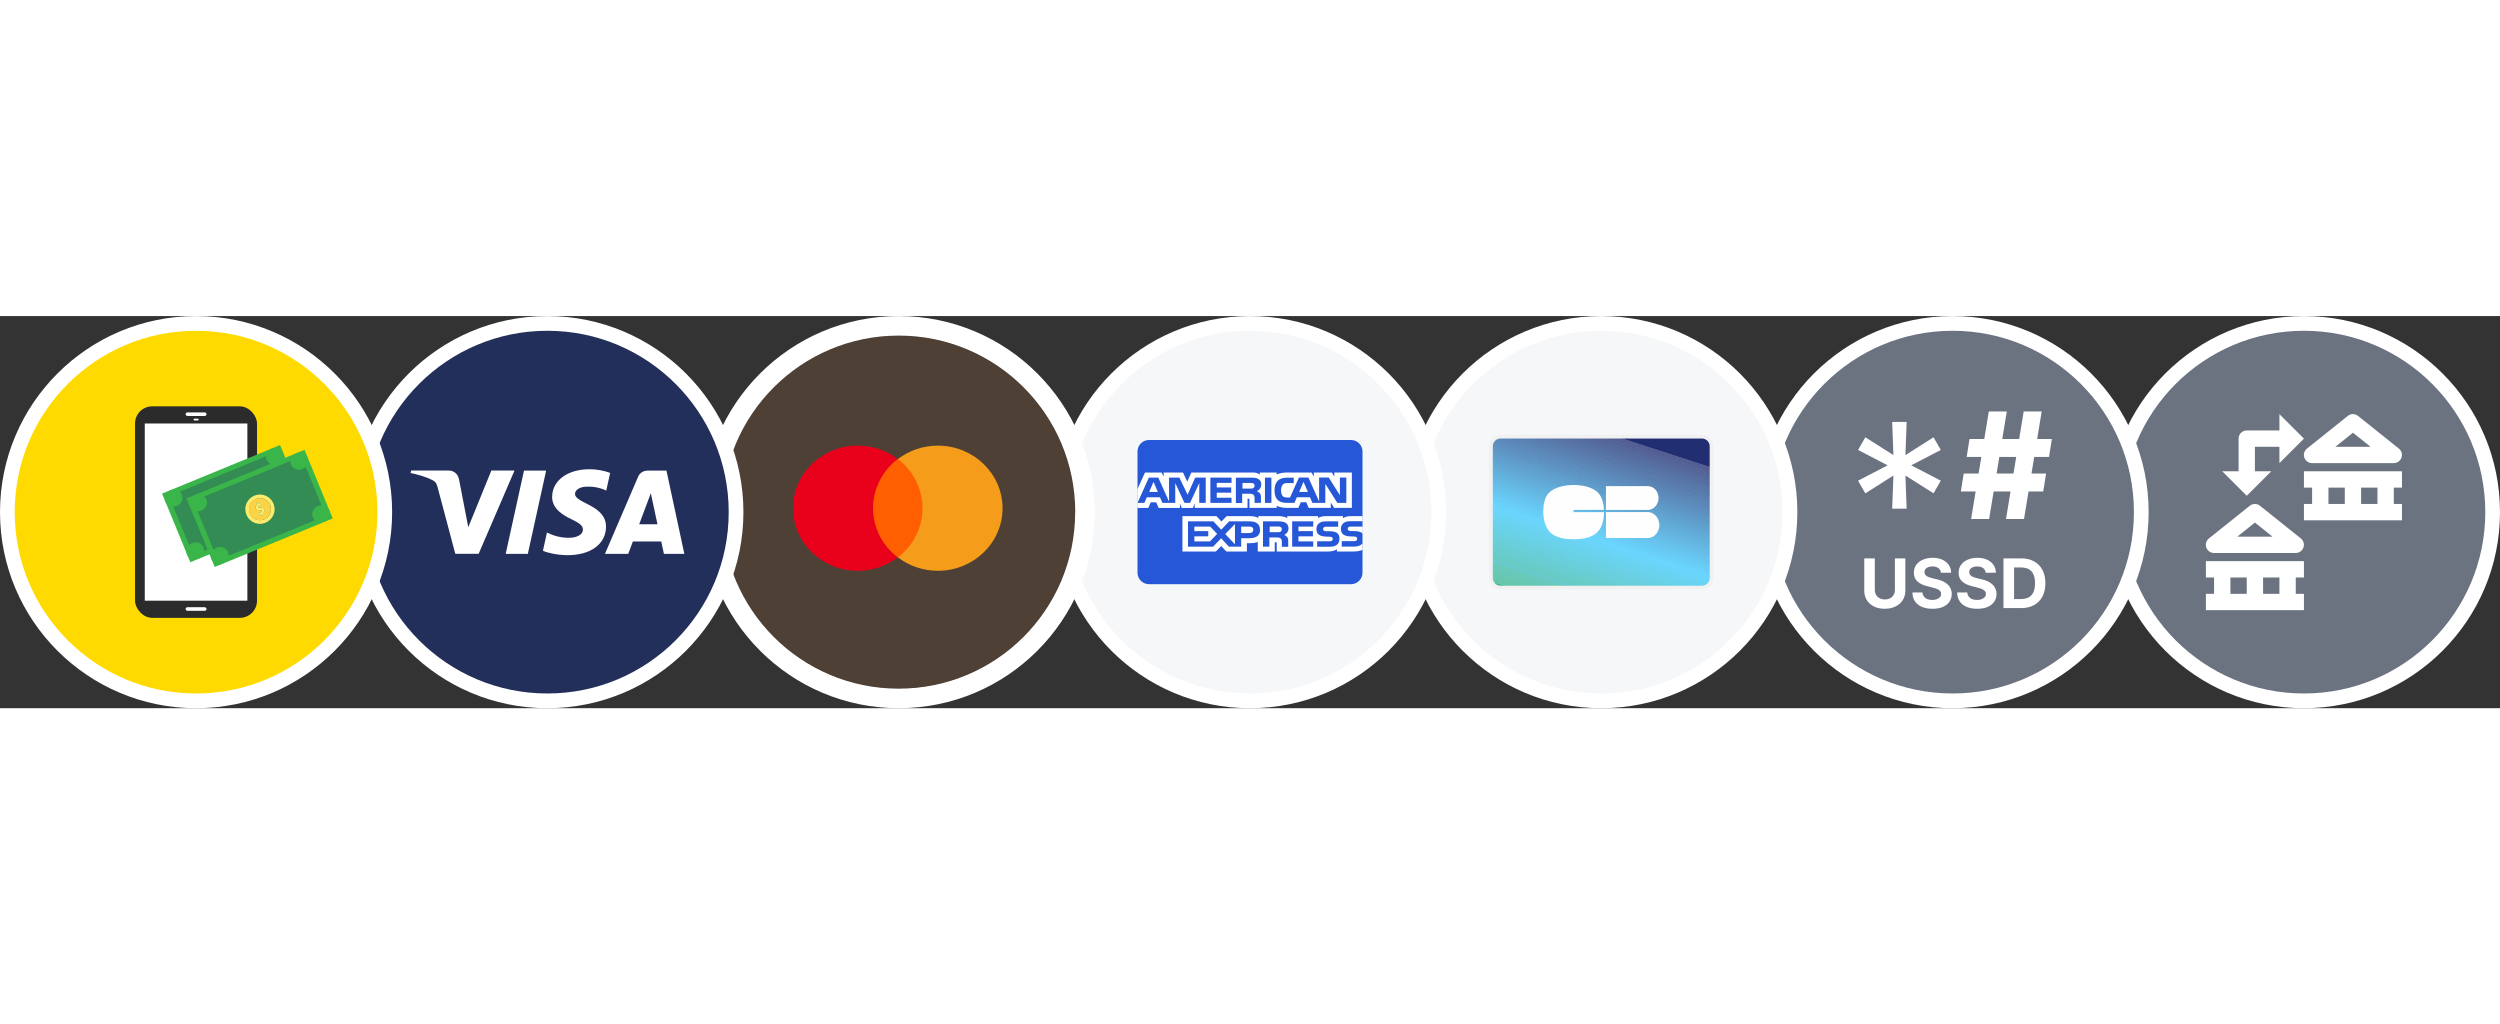 <?xml version="1.0" encoding="UTF-8"?>
<svg width="371" height="152" id="Calque_2" data-name="Calque 2" xmlns="http://www.w3.org/2000/svg" xmlns:xlink="http://www.w3.org/1999/xlink" viewBox="0 0 306.02 48">
  <rect x="0" y="0" width="306.02" height="48" fill="#333333" stroke="none"/>
  <defs>
    <style>
      .cls-1 {
        clip-path: url(#clippath);
      }

      .cls-2 {
        fill: none;
      }

      .cls-2, .cls-3, .cls-4, .cls-5, .cls-6, .cls-7, .cls-8, .cls-9, .cls-10, .cls-11, .cls-12, .cls-13, .cls-14, .cls-15, .cls-16, .cls-17, .cls-18, .cls-19, .cls-20, .cls-21, .cls-22, .cls-23, .cls-24, .cls-25, .cls-26, .cls-27, .cls-28, .cls-29, .cls-30, .cls-31, .cls-32, .cls-33, .cls-34, .cls-35, .cls-36, .cls-37, .cls-38, .cls-39, .cls-40, .cls-41, .cls-42, .cls-43, .cls-44, .cls-45, .cls-46, .cls-47, .cls-48, .cls-49, .cls-50, .cls-51, .cls-52, .cls-53, .cls-54, .cls-55, .cls-56, .cls-57, .cls-58, .cls-59, .cls-60, .cls-61, .cls-62, .cls-63, .cls-64, .cls-65, .cls-66, .cls-67, .cls-68, .cls-69, .cls-70, .cls-71, .cls-72, .cls-73, .cls-74, .cls-75, .cls-76, .cls-77, .cls-78, .cls-79, .cls-80, .cls-81, .cls-82, .cls-83, .cls-84, .cls-85, .cls-86, .cls-87, .cls-88, .cls-89, .cls-90, .cls-91, .cls-92, .cls-93, .cls-94, .cls-95, .cls-96, .cls-97, .cls-98, .cls-99, .cls-100, .cls-101, .cls-102, .cls-103, .cls-104, .cls-105, .cls-106, .cls-107, .cls-108, .cls-109, .cls-110, .cls-111, .cls-112, .cls-113, .cls-114, .cls-115, .cls-116, .cls-117, .cls-118, .cls-119, .cls-120, .cls-121, .cls-122, .cls-123, .cls-124, .cls-125, .cls-126, .cls-127, .cls-128, .cls-129, .cls-130, .cls-131, .cls-132, .cls-133, .cls-134, .cls-135, .cls-136, .cls-137, .cls-138, .cls-139, .cls-140, .cls-141, .cls-142, .cls-143, .cls-144, .cls-145, .cls-146, .cls-147, .cls-148, .cls-149, .cls-150, .cls-151, .cls-152, .cls-153, .cls-154, .cls-155, .cls-156, .cls-157, .cls-158, .cls-159, .cls-160, .cls-161, .cls-162, .cls-163, .cls-164, .cls-165, .cls-166, .cls-167, .cls-168, .cls-169, .cls-170, .cls-171, .cls-172, .cls-173, .cls-174, .cls-175, .cls-176, .cls-177, .cls-178, .cls-179, .cls-180, .cls-181, .cls-182, .cls-183, .cls-184, .cls-185, .cls-186, .cls-187, .cls-188, .cls-189, .cls-190, .cls-191, .cls-192, .cls-193, .cls-194, .cls-195, .cls-196, .cls-197, .cls-198, .cls-199, .cls-200, .cls-201, .cls-202, .cls-203, .cls-204, .cls-205, .cls-206, .cls-207, .cls-208, .cls-209, .cls-210, .cls-211, .cls-212, .cls-213, .cls-214, .cls-215, .cls-216, .cls-217, .cls-218, .cls-219, .cls-220, .cls-221, .cls-222, .cls-223, .cls-224, .cls-225, .cls-226, .cls-227, .cls-228, .cls-229, .cls-230, .cls-231, .cls-232, .cls-233, .cls-234, .cls-235, .cls-236, .cls-237, .cls-238, .cls-239, .cls-240, .cls-241, .cls-242, .cls-243, .cls-244, .cls-245, .cls-246, .cls-247, .cls-248, .cls-249, .cls-250, .cls-251, .cls-252, .cls-253, .cls-254, .cls-255, .cls-256, .cls-257, .cls-258, .cls-259, .cls-260, .cls-261, .cls-262, .cls-263, .cls-264, .cls-265, .cls-266, .cls-267, .cls-268, .cls-269, .cls-270, .cls-271, .cls-272, .cls-273, .cls-274, .cls-275, .cls-276, .cls-277, .cls-278, .cls-279, .cls-280, .cls-281, .cls-282, .cls-283, .cls-284 {
        stroke-width: 0px;
      }

      .cls-285 {
        stroke: #fff;
      }

      .cls-285, .cls-4, .cls-281 {
        fill: #fff;
      }

      .cls-3 {
        fill: #fefefe;
      }

      .cls-3, .cls-4 {
        fill-rule: evenodd;
      }

      .cls-5 {
        fill: #f6f7f9;
      }

      .cls-6 {
        fill: #274789;
      }

      .cls-7 {
        fill: #27488a;
      }

      .cls-8 {
        fill: #27498a;
      }

      .cls-9 {
        fill: #274a8b;
      }

      .cls-10 {
        fill: #274688;
      }

      .cls-11 {
        fill: #3079b6;
      }

      .cls-12 {
        fill: #3076b3;
      }

      .cls-13 {
        fill: #2557d6;
      }

      .cls-14 {
        fill: #4f4036;
      }

      .cls-15 {
        fill: #348ac4;
      }

      .cls-16 {
        fill: #2c63a2;
      }

      .cls-17 {
        fill: #348bc5;
      }

      .cls-18 {
        fill: #2c62a1;
      }

      .cls-19 {
        fill: #2c64a3;
      }

      .cls-20 {
        fill: #264183;
      }

      .cls-21 {
        fill: #2b5b9b;
      }

      .cls-22 {
        fill: #2b5c9c;
      }

      .cls-23 {
        fill: #2b5d9c;
      }

      .cls-24 {
        fill: #2c61a0;
      }

      .cls-25 {
        fill: #2c609f;
      }

      .cls-26 {
        fill: #284f90;
      }

      .cls-27 {
        fill: #2a5a9a;
      }

      .cls-28 {
        fill: #2a5898;
      }

      .cls-29 {
        fill: #2a5595;
      }

      .cls-30 {
        fill: #2a5696;
      }

      .cls-31 {
        fill: #2a5999;
      }

      .cls-32 {
        fill: #2a5797;
      }

      .cls-33 {
        fill: #2b5e9d;
      }

      .cls-34 {
        fill: #2b5f9e;
      }

      .cls-35 {
        fill: #295494;
      }

      .cls-36 {
        fill: #295393;
      }

      .cls-37 {
        fill: #295192;
      }

      .cls-38 {
        fill: #295293;
      }

      .cls-39 {
        fill: #295091;
      }

      .cls-40 {
        fill: #2b2b2b;
      }

      .cls-41 {
        fill: #284c8d;
      }

      .cls-42 {
        fill: #284d8e;
      }

      .cls-43 {
        fill: #284b8c;
      }

      .cls-44 {
        fill: #284e8f;
      }

      .cls-45 {
        fill: #3699d2;
      }

      .cls-46 {
        fill: #38a2da;
      }

      .cls-47 {
        fill: #389fd7;
      }

      .cls-48 {
        fill: #3695ce;
      }

      .cls-49 {
        fill: #3696cf;
      }

      .cls-50 {
        fill: #379ad3;
      }

      .cls-51 {
        fill: #3697d0;
      }

      .cls-52 {
        fill: #3698d1;
      }

      .cls-53 {
        fill: #3aaae1;
      }

      .cls-54 {
        fill: #39a9e0;
      }

      .cls-55 {
        fill: #38a0d8;
      }

      .cls-56 {
        fill: #39a5dd;
      }

      .cls-57 {
        fill: #38a1d9;
      }

      .cls-58 {
        fill: #39a6de;
      }

      .cls-59 {
        fill: #39a4dc;
      }

      .cls-60 {
        fill: #39a7de;
      }

      .cls-61 {
        fill: #39a8df;
      }

      .cls-62 {
        fill: #3bafe6;
      }

      .cls-63 {
        fill: #3bb0e7;
      }

      .cls-64 {
        fill: #3bb1e8;
      }

      .cls-65 {
        fill: #264385;
      }

      .cls-66 {
        fill: #264284;
      }

      .cls-67 {
        fill: #3bb2e8;
      }

      .cls-68 {
        fill: #3bb3e9;
      }

      .cls-69 {
        fill: #2d67a6;
      }

      .cls-70 {
        fill: #3385c0;
      }

      .cls-71 {
        fill: #3386c1;
      }

      .cls-72 {
        fill: #2d65a4;
      }

      .cls-73 {
        fill: #3388c2;
      }

      .cls-74 {
        fill: #3389c3;
      }

      .cls-75 {
        fill: #3387c2;
      }

      .cls-76 {
        fill: #264486;
      }

      .cls-77 {
        fill: #264587;
      }

      .cls-78 {
        fill: #2e6aa8;
      }

      .cls-79 {
        fill: #379bd4;
      }

      .cls-80 {
        fill: #379ed6;
      }

      .cls-81 {
        fill: #379dd5;
      }

      .cls-82 {
        fill: #38a3db;
      }

      .cls-83 {
        fill: #379cd5;
      }

      .cls-84 {
        fill: #2d66a5;
      }

      .cls-85 {
        fill: #2d69a7;
      }

      .cls-86 {
        fill: #2e6eac;
      }

      .cls-87 {
        fill: #2d68a6;
      }

      .cls-88 {
        fill: #3aaee5;
      }

      .cls-89 {
        fill: #3aade4;
      }

      .cls-90 {
        fill: #3ab54a;
      }

      .cls-91 {
        fill: #3aace3;
      }

      .cls-92 {
        fill: #3aabe2;
      }

      .cls-93 {
        fill: #2e6dab;
      }

      .cls-94 {
        fill: #2e6caa;
      }

      .cls-95 {
        fill: #2e6ba9;
      }

      .cls-96 {
        fill: #3dbbaa;
      }

      .cls-97 {
        fill: #3dbba8;
      }

      .cls-98 {
        fill: #3dbba6;
      }

      .cls-99 {
        fill: #3dbba9;
      }

      .cls-100 {
        fill: #3dbba7;
      }

      .cls-101 {
        fill: #3dbaf0;
      }

      .cls-102 {
        fill: #3cb794;
      }

      .cls-103 {
        fill: #3cb792;
      }

      .cls-104 {
        fill: #3cb7ed;
      }

      .cls-105 {
        fill: #3dbbf1;
      }

      .cls-106 {
        fill: #3cb6ec;
      }

      .cls-107 {
        fill: #3cb99b;
      }

      .cls-108 {
        fill: #3cb99d;
      }

      .cls-109 {
        fill: #3cb99e;
      }

      .cls-110 {
        fill: #3cb99f;
      }

      .cls-111 {
        fill: #3cb99c;
      }

      .cls-112 {
        fill: #3cb793;
      }

      .cls-113 {
        fill: #3cb8ee;
      }

      .cls-114 {
        fill: #3cb899;
      }

      .cls-115 {
        fill: #3cb89a;
      }

      .cls-116 {
        fill: #3cb895;
      }

      .cls-117 {
        fill: #3cb897;
      }

      .cls-118 {
        fill: #3cb898;
      }

      .cls-119 {
        fill: #3cb896;
      }

      .cls-120 {
        fill: #3cb5eb;
      }

      .cls-121 {
        fill: #3cb4ea;
      }

      .cls-122 {
        fill: #3dbeb9;
      }

      .cls-123 {
        fill: #3dbeb7;
      }

      .cls-124 {
        fill: #3dbeb8;
      }

      .cls-125 {
        fill: #3dbeba;
      }

      .cls-126 {
        fill: #3dbeb6;
      }

      .cls-127 {
        fill: #3dbba5;
      }

      .cls-128 {
        fill: #3dbcf1;
      }

      .cls-129 {
        fill: #3dbdb5;
      }

      .cls-130 {
        fill: #3dbdb3;
      }

      .cls-131 {
        fill: #3dbdb2;
      }

      .cls-132 {
        fill: #3dbdf2;
      }

      .cls-133 {
        fill: #3dbcac;
      }

      .cls-134 {
        fill: #3dbcab;
      }

      .cls-135 {
        fill: #3dbcad;
      }

      .cls-136 {
        fill: #3dbdb4;
      }

      .cls-137 {
        fill: #3dbdb1;
      }

      .cls-138 {
        fill: #3dbaa4;
      }

      .cls-139 {
        fill: #3dbaa3;
      }

      .cls-140 {
        fill: #3dbaa2;
      }

      .cls-141 {
        fill: #3dbcae;
      }

      .cls-142 {
        fill: #3dbcaf;
      }

      .cls-143 {
        fill: #3dbaa1;
      }

      .cls-144 {
        fill: #3dbaa0;
      }

      .cls-145 {
        fill: #3db9ef;
      }

      .cls-146 {
        fill: #3591cb;
      }

      .cls-147 {
        fill: #3590ca;
      }

      .cls-148 {
        fill: #3593cc;
      }

      .cls-149 {
        fill: #3594cd;
      }

      .cls-150 {
        fill: #348fc9;
      }

      .cls-151 {
        fill: #348cc6;
      }

      .cls-152 {
        fill: #348dc7;
      }

      .cls-153 {
        fill: #348ec8;
      }

      .cls-154 {
        fill: #3592cb;
      }

      .cls-155 {
        fill: #3fc6e3;
      }

      .cls-156 {
        fill: #3fc6e5;
      }

      .cls-157 {
        fill: #3fc6e2;
      }

      .cls-158 {
        fill: #3fc6e4;
      }

      .cls-159 {
        fill: #3fc7fb;
      }

      .cls-160 {
        fill: #3fc6e6;
      }

      .cls-161 {
        fill: #3fc5e1;
      }

      .cls-162 {
        fill: #3fc5df;
      }

      .cls-163 {
        fill: #3fc5e0;
      }

      .cls-164 {
        fill: #3fc5dd;
      }

      .cls-165 {
        fill: #3fc5dc;
      }

      .cls-166 {
        fill: #3fc5de;
      }

      .cls-167 {
        fill: #3fc5fa;
      }

      .cls-168 {
        fill: #3fc6fa;
      }

      .cls-169 {
        fill: #3fc7eb;
      }

      .cls-170 {
        fill: #3fc7ec;
      }

      .cls-171 {
        fill: #3fc4f9;
      }

      .cls-172 {
        fill: #3fc7e9;
      }

      .cls-173 {
        fill: #3fc7e7;
      }

      .cls-174 {
        fill: #3fc7ea;
      }

      .cls-175 {
        fill: #3fc7e8;
      }

      .cls-176 {
        fill: #3fc4d7;
      }

      .cls-177 {
        fill: #3fc4d8;
      }

      .cls-178 {
        fill: #3fc4db;
      }

      .cls-179 {
        fill: #3fc8ed;
      }

      .cls-180 {
        fill: #3fc8f0;
      }

      .cls-181 {
        fill: #3fc8f1;
      }

      .cls-182 {
        fill: #3fc4d9;
      }

      .cls-183 {
        fill: #3fc4da;
      }

      .cls-184 {
        fill: #3fc8ef;
      }

      .cls-185 {
        fill: #3fc8fc;
      }

      .cls-186 {
        fill: #3fc8ee;
      }

      .cls-187 {
        fill: #3ec0f5;
      }

      .cls-188 {
        fill: #3ec0c3;
      }

      .cls-189 {
        fill: #3ec0c4;
      }

      .cls-190 {
        fill: #3ec0c5;
      }

      .cls-191 {
        fill: #3ec0c0;
      }

      .cls-192 {
        fill: #3ec0c1;
      }

      .cls-193 {
        fill: #3ec0c2;
      }

      .cls-194 {
        fill: #3ebef3;
      }

      .cls-195 {
        fill: #3ec1c7;
      }

      .cls-196 {
        fill: #3ec1c6;
      }

      .cls-197 {
        fill: #3ec1cb;
      }

      .cls-198 {
        fill: #3ec1c9;
      }

      .cls-199 {
        fill: #3ec1ca;
      }

      .cls-200 {
        fill: #3ec3d2;
      }

      .cls-201 {
        fill: #3ec3d3;
      }

      .cls-202 {
        fill: #3ec3d4;
      }

      .cls-203 {
        fill: #3ec3d6;
      }

      .cls-204 {
        fill: #3ec3d5;
      }

      .cls-205 {
        fill: #3ec2ce;
      }

      .cls-206 {
        fill: #3ec3f8;
      }

      .cls-207 {
        fill: #3ec2cd;
      }

      .cls-208 {
        fill: #3ec2cf;
      }

      .cls-209 {
        fill: #3ec2cc;
      }

      .cls-210 {
        fill: #3ec2d1;
      }

      .cls-211 {
        fill: #3ec2d0;
      }

      .cls-212 {
        fill: #3ec1f6;
      }

      .cls-213 {
        fill: #3ec2f7;
      }

      .cls-214 {
        fill: #3ebff4;
      }

      .cls-215 {
        fill: #3ebfbb;
      }

      .cls-216 {
        fill: #3ebfbd;
      }

      .cls-217 {
        fill: #3ebfbe;
      }

      .cls-218 {
        fill: #3ebfbc;
      }

      .cls-219 {
        fill: #3ebfbf;
      }

      .cls-220 {
        fill: #40caf9;
      }

      .cls-221 {
        fill: #40cafe;
      }

      .cls-222 {
        fill: #40cafa;
      }

      .cls-223 {
        fill: #40cafb;
      }

      .cls-224 {
        fill: #40cafc;
      }

      .cls-225 {
        fill: #40cbff;
      }

      .cls-226 {
        fill: #40c9fd;
      }

      .cls-227 {
        fill: #40c9f6;
      }

      .cls-228 {
        fill: #40c9f5;
      }

      .cls-229 {
        fill: #40c9f2;
      }

      .cls-230 {
        fill: #40c9f4;
      }

      .cls-231 {
        fill: #40c9f3;
      }

      .cls-232 {
        fill: #40cbfd;
      }

      .cls-233 {
        fill: #40cbfe;
      }

      .cls-234 {
        fill: #40caf7;
      }

      .cls-235 {
        fill: #40caf8;
      }

      .cls-236 {
        fill: #233175;
      }

      .cls-237 {
        fill: #233276;
      }

      .cls-238 {
        fill: #233377;
      }

      .cls-239 {
        fill: #233578;
      }

      .cls-240 {
        fill: #243a7d;
      }

      .cls-241 {
        fill: #24387b;
      }

      .cls-242 {
        fill: #243679;
      }

      .cls-243 {
        fill: #24397c;
      }

      .cls-244 {
        fill: #222e72;
      }

      .cls-245 {
        fill: #222f5a;
      }

      .cls-246 {
        fill: #24377a;
      }

      .cls-247 {
        fill: #222f73;
      }

      .cls-248 {
        fill: #233477;
      }

      .cls-249 {
        fill: #223074;
      }

      .cls-250 {
        fill: #254082;
      }

      .cls-251 {
        fill: #253e80;
      }

      .cls-252 {
        fill: #253f81;
      }

      .cls-253 {
        fill: #253c7f;
      }

      .cls-254 {
        fill: #253d80;
      }

      .cls-255 {
        fill: #253b7e;
      }

      .cls-256 {
        fill: #2f70ae;
      }

      .cls-257 {
        fill: #317fba;
      }

      .cls-258 {
        fill: #317eb9;
      }

      .cls-259 {
        fill: #317db9;
      }

      .cls-260 {
        fill: #3284bf;
      }

      .cls-261 {
        fill: #3281bc;
      }

      .cls-262 {
        fill: #317ab7;
      }

      .cls-263 {
        fill: #317bb8;
      }

      .cls-264 {
        fill: #328c53;
      }

      .cls-265 {
        fill: #3280bb;
      }

      .cls-266 {
        fill: #3282bd;
      }

      .cls-267 {
        fill: #3283be;
      }

      .cls-268 {
        fill: #3075b2;
      }

      .cls-269 {
        fill: #2f72af;
      }

      .cls-270 {
        fill: #2f71af;
      }

      .cls-271 {
        fill: #2f74b1;
      }

      .cls-272 {
        fill: #2f73b0;
      }

      .cls-273 {
        fill: #2f6fad;
      }

      .cls-274 {
        fill: #3077b4;
      }

      .cls-275 {
        fill: #3078b5;
      }

      .cls-276 {
        fill: #ff5f00;
      }

      .cls-277 {
        fill: #fdec6c;
      }

      .cls-278 {
        fill: #fed245;
      }

      .cls-279 {
        fill: #6b7280;
      }

      .cls-280 {
        fill: #f1f1f1;
      }

      .cls-282 {
        fill: #ffda00;
      }

      .cls-283 {
        fill: #e9001b;
      }

      .cls-284 {
        fill: #f59c1b;
      }
    </style>
    <clipPath id="clippath">
      <rect class="cls-2" x="182.5" y="14.76" width="27.02" height="18.49" rx="1.19" ry="1.19"/>
    </clipPath>
  </defs>
  <g id="Calque_1-2" data-name="Calque 1">
    <g>
      <path class="cls-4" d="m306.02,24c0,13.25-10.75,24-24,24s-24-10.75-24-24S268.76,0,282.02,0s24,10.75,24,24Zm-24,21.54c11.9,0,21.54-9.64,21.54-21.54s-9.64-21.54-21.54-21.54-21.54,9.64-21.54,21.54,9.64,21.54,21.54,21.54Z"/>
      <g>
        <path class="cls-4" d="m282.02,45.54c11.9,0,21.54-9.64,21.54-21.54s-9.64-21.54-21.54-21.54-21.54,9.64-21.54,21.54,9.64,21.54,21.54,21.54Z"/>
        <path class="cls-279" d="m304.22,24c0,12.26-9.94,22.2-22.2,22.2s-22.2-9.94-22.2-22.2,9.94-22.2,22.2-22.2,22.2,9.94,22.2,22.2Z"/>
        <g>
          <path class="cls-281" d="m283.02,18h10c.42,0,.8-.27.94-.67.14-.4.01-.85-.32-1.11l-5-4c-.37-.29-.88-.29-1.25,0l-5,4c-.33.27-.46.71-.32,1.11.14.4.52.67.94.67Zm5-3.72l2.15,1.72h-4.3l2.15-1.72Z"/>
          <path class="cls-281" d="m294.02,21v-2h-12v2h1v2h-1v2h12v-2h-1v-2h1Zm-9,0h2v2h-2v-2Zm6,2h-2v-2h2v2Z"/>
          <path class="cls-281" d="m271.02,29h10c.42,0,.8-.27.94-.67.14-.4.01-.85-.32-1.11l-5-4c-.36-.29-.89-.29-1.25,0l-5,4c-.33.27-.46.71-.32,1.11.14.4.52.67.94.67Zm5-3.72l2.15,1.72h-4.3l2.15-1.72Z"/>
          <path class="cls-281" d="m270.02,32h1v2h-1v2h12v-2h-1v-2h1v-2h-12v2Zm3,0h2v2h-2v-2Zm6,2h-2v-2h2v2Z"/>
          <path class="cls-281" d="m275.02,22l3-3h-2v-3h3v2l3-3-3-3v2h-4c-.55,0-1,.45-1,1v4h-2l3,3Z"/>
        </g>
      </g>
    </g>
    <g>
      <path class="cls-4" d="m263.01,24c0,13.25-10.75,24-24,24s-24-10.75-24-24S225.76,0,239.01,0s24,10.75,24,24Zm-24,21.54c11.9,0,21.54-9.64,21.54-21.54s-9.64-21.54-21.54-21.54-21.54,9.64-21.54,21.54,9.64,21.54,21.54,21.54Z"/>
      <g>
        <path class="cls-4" d="m239.01,45.54c11.9,0,21.54-9.64,21.54-21.54s-9.64-21.54-21.54-21.54-21.54,9.64-21.54,21.54,9.64,21.54,21.54,21.54Z"/>
        <path class="cls-279" d="m261.21,24c0,12.26-9.94,22.2-22.2,22.2s-22.2-9.94-22.2-22.2S226.75,1.8,239.01,1.8s22.2,9.94,22.2,22.2Z"/>
        <g>
          <path class="cls-285" d="m246.14,24.34l2-12.16h1.19l-2,12.16h-1.19Zm-5.53-3.37l.19-1.19h9.07l-.19,1.19h-9.07Zm1.26,3.37l2-12.16h1.19l-2,12.16h-1.19Zm-.55-7.6l.19-1.19h9.07l-.19,1.19h-9.07Z"/>
          <path class="cls-281" d="m231.62,23.58l.15-4.06-3.44,2.18-.89-1.55,3.62-1.88-3.62-1.88.89-1.55,3.44,2.18-.15-4.06h1.77l-.15,4.06,3.44-2.18.89,1.55-3.62,1.88,3.62,1.88-.89,1.55-3.44-2.18.15,4.06h-1.77Z"/>
          <path class="cls-281" d="m231.94,29.66h1.29v3.95c0,.44-.11.83-.32,1.16-.21.33-.5.59-.88.78-.38.18-.82.28-1.32.28s-.95-.09-1.32-.28c-.38-.19-.67-.45-.88-.78s-.31-.72-.31-1.16v-3.95h1.29v3.84c0,.23.05.44.15.62.1.18.25.32.43.42.19.1.4.15.65.15s.47-.05.65-.15c.19-.1.33-.24.43-.42.1-.18.15-.39.15-.62v-3.84Zm5.64,1.75c-.02-.24-.13-.43-.31-.56-.18-.13-.42-.2-.73-.2-.21,0-.39.03-.53.09-.14.06-.26.14-.33.24-.08.1-.11.22-.11.35,0,.11.02.2.07.29.05.08.12.15.21.21.09.06.19.11.31.15.12.04.24.08.37.11l.55.13c.27.06.51.14.73.24.22.1.41.22.58.37.16.14.29.31.38.51.09.2.14.42.14.67,0,.37-.1.69-.29.97-.19.27-.46.48-.81.63-.35.15-.77.22-1.27.22s-.92-.08-1.28-.23c-.36-.15-.65-.37-.85-.67-.2-.3-.31-.66-.32-1.1h1.24c.01.2.07.37.18.51.1.13.24.24.42.31.18.07.38.1.6.1s.41-.03.57-.1c.16-.06.29-.15.38-.26.09-.11.13-.24.13-.39,0-.14-.04-.25-.12-.34-.08-.09-.2-.17-.35-.24-.15-.07-.34-.12-.56-.18l-.66-.17c-.51-.12-.92-.32-1.21-.58-.3-.27-.44-.62-.44-1.07,0-.37.1-.69.29-.96.2-.28.47-.49.82-.64.35-.15.74-.23,1.19-.23s.85.08,1.18.23c.34.15.6.37.79.64.19.28.29.59.29.96h-1.23Zm5.48,0c-.02-.24-.13-.43-.31-.56-.18-.13-.42-.2-.73-.2-.21,0-.39.03-.53.09-.14.06-.26.14-.33.24-.08.1-.11.22-.11.35,0,.11.02.2.07.29.05.08.12.15.21.21.09.06.19.11.31.15.12.04.24.08.37.11l.55.13c.27.06.51.14.73.24.22.1.41.22.58.37.16.14.29.31.38.51.09.2.14.42.14.67,0,.37-.1.69-.29.97-.19.27-.46.48-.81.63-.35.15-.77.22-1.27.22s-.92-.08-1.28-.23c-.36-.15-.65-.37-.85-.67-.2-.3-.31-.66-.32-1.1h1.24c.01.2.07.37.18.51.1.13.24.24.42.31.18.07.38.1.6.1s.41-.03.57-.1c.16-.06.29-.15.38-.26.09-.11.13-.24.13-.39,0-.14-.04-.25-.12-.34-.08-.09-.2-.17-.35-.24-.15-.07-.34-.12-.56-.18l-.66-.17c-.51-.12-.92-.32-1.21-.58-.3-.27-.44-.62-.44-1.07,0-.37.1-.69.29-.96.2-.28.47-.49.82-.64.35-.15.74-.23,1.19-.23s.85.08,1.18.23c.34.15.6.37.79.64.19.28.29.59.29.96h-1.23Zm4.34,4.33h-2.16v-6.08h2.17c.61,0,1.14.12,1.58.37.44.24.78.59,1.02,1.04.24.45.36,1,.36,1.63s-.12,1.18-.36,1.63c-.24.46-.58.8-1.02,1.05-.44.24-.97.37-1.59.37Zm-.87-1.1h.82c.38,0,.7-.07.96-.2.26-.14.46-.35.59-.63.13-.29.2-.66.2-1.11s-.07-.82-.2-1.1c-.13-.29-.33-.49-.58-.63-.26-.13-.58-.2-.96-.2h-.82v3.88Z"/>
        </g>
      </g>
    </g>
    <g>
      <path class="cls-4" d="m220.01,24c0,13.25-10.75,24-24,24s-24-10.75-24-24S182.76,0,196.01,0s24,10.75,24,24Zm-24,21.54c11.9,0,21.54-9.64,21.54-21.54s-9.64-21.54-21.54-21.54-21.54,9.64-21.54,21.54,9.64,21.54,21.54,21.54Z"/>
      <path class="cls-5" d="m218.21,24c0,12.26-9.94,22.2-22.2,22.2s-22.2-9.94-22.2-22.2S183.75,1.8,196.01,1.8s22.2,9.94,22.2,22.2Z"/>
      <g>
        <g>
          <g class="cls-1">
            <polygon class="cls-244" points="209.52 18.57 197.82 14.76 209.52 14.76 209.52 18.57"/>
            <polygon class="cls-244" points="209.52 18.65 197.56 14.76 197.82 14.76 209.52 18.57 209.52 18.65"/>
            <polygon class="cls-247" points="209.52 18.74 197.29 14.76 197.56 14.76 209.52 18.65 209.52 18.74"/>
            <polygon class="cls-249" points="209.52 18.82 197.03 14.76 197.29 14.76 209.52 18.74 209.52 18.82"/>
            <polygon class="cls-236" points="209.52 18.91 196.77 14.76 197.03 14.76 209.52 18.82 209.52 18.91"/>
            <polygon class="cls-237" points="209.52 19 196.51 14.76 196.77 14.76 209.52 18.91 209.52 19"/>
            <polygon class="cls-238" points="209.52 19.08 196.24 14.76 196.51 14.76 209.52 19 209.52 19.08"/>
            <polygon class="cls-248" points="209.52 19.17 195.98 14.76 196.24 14.76 209.52 19.08 209.52 19.17"/>
            <polygon class="cls-239" points="209.52 19.25 195.72 14.76 195.98 14.76 209.52 19.17 209.52 19.25"/>
            <polygon class="cls-242" points="209.52 19.34 195.46 14.76 195.72 14.76 209.52 19.25 209.52 19.34"/>
            <polygon class="cls-246" points="209.52 19.42 195.19 14.76 195.46 14.76 209.52 19.34 209.52 19.42"/>
            <polygon class="cls-241" points="209.52 19.51 194.93 14.76 195.19 14.76 209.52 19.42 209.52 19.51"/>
            <polygon class="cls-243" points="209.52 19.59 194.67 14.76 194.93 14.76 209.52 19.51 209.52 19.59"/>
            <polygon class="cls-240" points="209.52 19.68 194.41 14.76 194.67 14.76 209.52 19.59 209.52 19.68"/>
            <polygon class="cls-255" points="209.52 19.77 194.15 14.76 194.41 14.76 209.52 19.68 209.52 19.77"/>
            <polygon class="cls-253" points="209.52 19.85 193.88 14.76 194.15 14.76 209.52 19.77 209.52 19.85"/>
            <polygon class="cls-254" points="209.52 19.94 193.62 14.76 193.88 14.76 209.52 19.85 209.52 19.94"/>
            <polygon class="cls-251" points="209.52 20.02 193.36 14.76 193.62 14.76 209.52 19.94 209.52 20.02"/>
            <polygon class="cls-252" points="209.52 20.11 193.1 14.76 193.36 14.76 209.52 20.02 209.52 20.11"/>
            <polygon class="cls-250" points="209.52 20.19 192.83 14.76 193.1 14.76 209.52 20.11 209.52 20.19"/>
            <polygon class="cls-20" points="209.52 20.28 192.57 14.76 192.83 14.76 209.52 20.19 209.52 20.28"/>
            <polygon class="cls-66" points="209.52 20.36 192.31 14.76 192.57 14.76 209.52 20.28 209.52 20.36"/>
            <polygon class="cls-65" points="209.52 20.45 192.05 14.76 192.31 14.76 209.52 20.36 209.52 20.45"/>
            <polygon class="cls-76" points="209.52 20.53 191.78 14.76 192.05 14.76 209.52 20.45 209.52 20.53"/>
            <polygon class="cls-77" points="209.52 20.62 191.52 14.76 191.78 14.76 209.52 20.53 209.52 20.62"/>
            <polygon class="cls-10" points="209.52 20.71 191.26 14.76 191.52 14.76 209.52 20.62 209.52 20.71"/>
            <polygon class="cls-6" points="209.52 20.79 191 14.76 191.26 14.76 209.52 20.71 209.52 20.79"/>
            <polygon class="cls-7" points="209.52 20.88 190.73 14.76 191 14.76 209.52 20.79 209.52 20.88"/>
            <polygon class="cls-8" points="209.52 20.96 190.47 14.76 190.73 14.76 209.52 20.88 209.52 20.96"/>
            <polygon class="cls-9" points="209.52 21.05 190.21 14.76 190.47 14.76 209.52 20.96 209.52 21.05"/>
            <polygon class="cls-43" points="209.52 21.13 189.95 14.76 190.21 14.76 209.52 21.05 209.52 21.13"/>
            <polygon class="cls-41" points="209.52 21.22 189.68 14.76 189.95 14.76 209.52 21.13 209.52 21.22"/>
            <polygon class="cls-42" points="209.52 21.3 189.42 14.76 189.68 14.76 209.52 21.22 209.52 21.3"/>
            <polygon class="cls-44" points="209.52 21.39 189.16 14.76 189.42 14.76 209.52 21.3 209.52 21.39"/>
            <polygon class="cls-26" points="209.52 21.47 188.9 14.76 189.16 14.76 209.52 21.39 209.52 21.47"/>
            <polygon class="cls-39" points="209.52 21.56 188.63 14.76 188.9 14.76 209.52 21.47 209.52 21.56"/>
            <polygon class="cls-37" points="209.52 21.65 188.37 14.76 188.63 14.76 209.52 21.56 209.52 21.65"/>
            <polygon class="cls-38" points="209.52 21.73 188.11 14.76 188.37 14.76 209.52 21.65 209.52 21.73"/>
            <polygon class="cls-36" points="209.52 21.82 187.85 14.76 188.11 14.76 209.52 21.73 209.52 21.82"/>
            <polygon class="cls-35" points="209.52 21.9 187.58 14.76 187.85 14.76 209.52 21.82 209.52 21.9"/>
            <polygon class="cls-29" points="209.52 21.99 187.32 14.76 187.58 14.76 209.52 21.9 209.52 21.99"/>
            <polygon class="cls-30" points="209.52 22.07 187.06 14.76 187.32 14.76 209.52 21.99 209.52 22.07"/>
            <polygon class="cls-32" points="209.52 22.16 186.8 14.76 187.06 14.76 209.52 22.07 209.52 22.16"/>
            <polygon class="cls-28" points="209.52 22.24 186.53 14.76 186.8 14.76 209.52 22.16 209.52 22.24"/>
            <polygon class="cls-31" points="209.52 22.33 186.27 14.76 186.53 14.76 209.52 22.24 209.52 22.33"/>
            <polygon class="cls-27" points="209.52 22.42 186.01 14.76 186.27 14.76 209.52 22.33 209.52 22.42"/>
            <polygon class="cls-21" points="209.52 22.5 185.75 14.76 186.01 14.76 209.52 22.42 209.52 22.5"/>
            <polygon class="cls-22" points="209.52 22.59 185.48 14.76 185.75 14.76 209.52 22.5 209.52 22.59"/>
            <polygon class="cls-23" points="209.52 22.67 185.22 14.76 185.48 14.76 209.52 22.59 209.52 22.67"/>
            <polygon class="cls-33" points="209.52 22.76 184.96 14.76 185.22 14.76 209.52 22.67 209.52 22.76"/>
            <polygon class="cls-34" points="209.52 22.84 184.7 14.76 184.96 14.76 209.52 22.76 209.52 22.84"/>
            <polygon class="cls-25" points="209.52 22.93 184.43 14.76 184.7 14.76 209.52 22.84 209.52 22.93"/>
            <polygon class="cls-24" points="209.52 23.01 184.17 14.76 184.43 14.76 209.52 22.93 209.52 23.01"/>
            <polygon class="cls-18" points="209.52 23.1 183.91 14.76 184.17 14.76 209.52 23.01 209.52 23.1"/>
            <polygon class="cls-16" points="209.52 23.18 183.65 14.76 183.91 14.76 209.52 23.1 209.52 23.18"/>
            <polygon class="cls-19" points="209.52 23.27 183.38 14.76 183.65 14.76 209.52 23.18 209.52 23.27"/>
            <polygon class="cls-72" points="209.52 23.36 183.12 14.76 183.38 14.76 209.52 23.27 209.52 23.36"/>
            <polygon class="cls-84" points="209.52 23.44 182.86 14.76 183.12 14.76 209.52 23.36 209.52 23.44"/>
            <polygon class="cls-69" points="209.52 23.53 182.6 14.76 182.86 14.76 209.52 23.44 209.52 23.53"/>
            <polygon class="cls-87" points="209.52 23.61 182.5 14.81 182.5 14.76 182.6 14.76 209.52 23.53 209.52 23.61"/>
            <polygon class="cls-85" points="209.52 23.7 182.5 14.9 182.5 14.81 209.52 23.61 209.52 23.7"/>
            <polygon class="cls-78" points="209.52 23.78 182.5 14.98 182.5 14.9 209.52 23.7 209.52 23.78"/>
            <polygon class="cls-95" points="209.52 23.87 182.5 15.07 182.5 14.98 209.52 23.78 209.52 23.87"/>
            <polygon class="cls-94" points="209.52 23.95 182.5 15.15 182.5 15.07 209.52 23.87 209.52 23.95"/>
            <polygon class="cls-93" points="209.52 24.04 182.5 15.24 182.5 15.15 209.52 23.95 209.52 24.04"/>
            <polygon class="cls-86" points="209.52 24.13 182.5 15.32 182.5 15.24 209.52 24.04 209.52 24.13"/>
            <polygon class="cls-273" points="209.52 24.21 182.5 15.41 182.5 15.32 209.52 24.13 209.52 24.21"/>
            <polygon class="cls-256" points="209.52 24.3 182.5 15.49 182.5 15.41 209.52 24.21 209.52 24.3"/>
            <polygon class="cls-270" points="209.52 24.38 182.5 15.58 182.5 15.49 209.52 24.3 209.52 24.38"/>
            <polygon class="cls-269" points="209.52 24.47 182.5 15.67 182.5 15.58 209.52 24.38 209.52 24.47"/>
            <polygon class="cls-272" points="209.52 24.55 182.5 15.75 182.5 15.67 209.52 24.47 209.52 24.55"/>
            <polygon class="cls-271" points="209.52 24.64 182.5 15.84 182.5 15.75 209.52 24.55 209.52 24.64"/>
            <polygon class="cls-268" points="209.52 24.72 182.5 15.92 182.5 15.84 209.52 24.64 209.52 24.72"/>
            <polygon class="cls-12" points="209.52 24.81 182.5 16.01 182.5 15.92 209.52 24.72 209.52 24.81"/>
            <polygon class="cls-274" points="209.52 24.89 182.5 16.09 182.5 16.01 209.52 24.81 209.52 24.89"/>
            <polygon class="cls-275" points="209.52 24.98 182.5 16.18 182.5 16.09 209.52 24.89 209.52 24.98"/>
            <polygon class="cls-11" points="209.52 25.07 182.5 16.26 182.5 16.18 209.52 24.98 209.52 25.07"/>
            <polygon class="cls-262" points="209.52 25.15 182.5 16.35 182.5 16.26 209.52 25.07 209.52 25.15"/>
            <polygon class="cls-263" points="209.52 25.24 182.5 16.44 182.5 16.35 209.52 25.15 209.52 25.24"/>
            <polygon class="cls-259" points="209.52 25.32 182.5 16.52 182.5 16.44 209.52 25.24 209.52 25.32"/>
            <polygon class="cls-258" points="209.52 25.41 182.5 16.61 182.5 16.52 209.52 25.32 209.52 25.41"/>
            <polygon class="cls-257" points="209.52 25.49 182.5 16.69 182.5 16.61 209.52 25.41 209.52 25.49"/>
            <polygon class="cls-265" points="209.52 25.58 182.5 16.78 182.5 16.69 209.52 25.49 209.52 25.58"/>
            <polygon class="cls-261" points="209.52 25.66 182.5 16.86 182.5 16.78 209.52 25.58 209.52 25.66"/>
            <polygon class="cls-266" points="209.52 25.75 182.5 16.95 182.5 16.86 209.52 25.66 209.52 25.75"/>
            <polygon class="cls-267" points="209.52 25.84 182.5 17.03 182.5 16.95 209.52 25.75 209.52 25.84"/>
            <polygon class="cls-260" points="209.52 25.92 182.5 17.12 182.5 17.03 209.52 25.84 209.52 25.92"/>
            <polygon class="cls-70" points="209.52 26.01 182.5 17.2 182.5 17.12 209.52 25.92 209.52 26.01"/>
            <polygon class="cls-71" points="209.52 26.09 182.5 17.29 182.5 17.2 209.52 26.01 209.52 26.09"/>
            <polygon class="cls-75" points="209.52 26.18 182.5 17.38 182.5 17.29 209.52 26.09 209.52 26.18"/>
            <polygon class="cls-73" points="209.52 26.26 182.5 17.46 182.5 17.38 209.52 26.18 209.52 26.26"/>
            <polygon class="cls-74" points="209.52 26.35 182.5 17.55 182.5 17.46 209.52 26.26 209.52 26.35"/>
            <polygon class="cls-15" points="209.52 26.43 182.5 17.63 182.5 17.55 209.52 26.35 209.52 26.43"/>
            <polygon class="cls-17" points="209.52 26.52 182.5 17.72 182.5 17.63 209.52 26.43 209.52 26.52"/>
            <polygon class="cls-151" points="209.52 26.6 182.5 17.8 182.5 17.72 209.52 26.52 209.52 26.6"/>
            <polygon class="cls-152" points="209.52 26.69 182.5 17.89 182.5 17.8 209.52 26.6 209.52 26.69"/>
            <polygon class="cls-153" points="209.52 26.78 182.5 17.97 182.5 17.89 209.52 26.69 209.52 26.78"/>
            <polygon class="cls-150" points="209.52 26.86 182.5 18.06 182.5 17.97 209.52 26.78 209.52 26.86"/>
            <polygon class="cls-147" points="209.52 26.95 182.5 18.15 182.5 18.06 209.52 26.86 209.52 26.95"/>
            <polygon class="cls-146" points="209.52 27.03 182.5 18.23 182.5 18.15 209.52 26.95 209.52 27.03"/>
            <polygon class="cls-154" points="209.52 27.12 182.5 18.32 182.5 18.23 209.52 27.03 209.52 27.12"/>
            <polygon class="cls-148" points="209.52 27.2 182.5 18.4 182.5 18.32 209.52 27.12 209.52 27.2"/>
            <polygon class="cls-149" points="209.52 27.29 182.5 18.49 182.5 18.4 209.52 27.2 209.52 27.29"/>
            <polygon class="cls-48" points="209.52 27.37 182.5 18.57 182.5 18.49 209.52 27.29 209.52 27.37"/>
            <polygon class="cls-49" points="209.52 27.46 182.5 18.66 182.5 18.57 209.52 27.37 209.52 27.46"/>
            <polygon class="cls-51" points="209.52 27.55 182.5 18.74 182.5 18.66 209.52 27.46 209.52 27.55"/>
            <polygon class="cls-52" points="209.52 27.63 182.5 18.83 182.5 18.74 209.52 27.55 209.52 27.63"/>
            <polygon class="cls-45" points="209.52 27.72 182.5 18.91 182.5 18.83 209.52 27.63 209.52 27.72"/>
            <polygon class="cls-50" points="209.52 27.8 182.5 19 182.5 18.91 209.52 27.72 209.52 27.8"/>
            <polygon class="cls-79" points="209.52 27.89 182.5 19.09 182.5 19 209.52 27.8 209.52 27.89"/>
            <polygon class="cls-83" points="209.52 27.97 182.5 19.17 182.5 19.09 209.52 27.89 209.52 27.97"/>
            <polygon class="cls-81" points="209.52 28.06 182.5 19.26 182.5 19.17 209.52 27.97 209.52 28.06"/>
            <polygon class="cls-80" points="209.52 28.14 182.5 19.34 182.5 19.26 209.52 28.06 209.52 28.14"/>
            <polygon class="cls-47" points="209.52 28.23 182.5 19.43 182.5 19.34 209.52 28.14 209.52 28.23"/>
            <polygon class="cls-55" points="209.52 28.31 182.5 19.51 182.5 19.43 209.52 28.23 209.52 28.31"/>
            <polygon class="cls-57" points="209.52 28.4 182.5 19.6 182.5 19.51 209.52 28.31 209.52 28.4"/>
            <polygon class="cls-46" points="209.52 28.49 182.5 19.68 182.5 19.6 209.52 28.4 209.52 28.49"/>
            <polygon class="cls-82" points="209.52 28.57 182.5 19.77 182.5 19.68 209.52 28.49 209.52 28.57"/>
            <polygon class="cls-59" points="209.52 28.66 182.5 19.86 182.5 19.77 209.52 28.57 209.52 28.66"/>
            <polygon class="cls-56" points="209.52 28.74 182.5 19.94 182.5 19.86 209.52 28.66 209.52 28.74"/>
            <polygon class="cls-58" points="209.52 28.83 182.5 20.03 182.5 19.94 209.52 28.74 209.52 28.83"/>
            <polygon class="cls-60" points="209.52 28.91 182.5 20.11 182.5 20.03 209.52 28.83 209.52 28.91"/>
            <polygon class="cls-61" points="209.52 29 182.5 20.2 182.5 20.11 209.52 28.91 209.52 29"/>
            <polygon class="cls-54" points="209.52 29.08 182.5 20.28 182.5 20.2 209.52 29 209.52 29.08"/>
            <polygon class="cls-53" points="209.52 29.17 182.5 20.37 182.5 20.28 209.52 29.08 209.52 29.17"/>
            <polygon class="cls-92" points="209.52 29.26 182.5 20.45 182.5 20.37 209.52 29.17 209.52 29.26"/>
            <polygon class="cls-91" points="209.52 29.34 182.5 20.54 182.5 20.45 209.52 29.26 209.52 29.34"/>
            <polygon class="cls-89" points="209.52 29.43 182.5 20.62 182.5 20.54 209.52 29.34 209.52 29.43"/>
            <polygon class="cls-88" points="209.52 29.51 182.5 20.71 182.5 20.62 209.52 29.43 209.52 29.51"/>
            <polygon class="cls-62" points="209.52 29.6 182.5 20.8 182.5 20.71 209.52 29.51 209.52 29.6"/>
            <polygon class="cls-63" points="209.52 29.68 182.5 20.88 182.5 20.8 209.52 29.6 209.52 29.68"/>
            <polygon class="cls-64" points="209.52 29.77 182.5 20.97 182.5 20.88 209.52 29.68 209.52 29.77"/>
            <polygon class="cls-67" points="209.52 29.85 182.5 21.05 182.5 20.97 209.52 29.77 209.52 29.85"/>
            <polygon class="cls-68" points="209.52 29.94 182.5 21.14 182.5 21.05 209.52 29.85 209.52 29.94"/>
            <polygon class="cls-121" points="209.52 30.02 182.5 21.22 182.5 21.14 209.52 29.94 209.52 30.02"/>
            <polygon class="cls-120" points="209.52 30.11 182.5 21.31 182.5 21.22 209.52 30.02 209.52 30.11"/>
            <polygon class="cls-106" points="209.52 30.2 182.5 21.39 182.5 21.31 209.52 30.11 209.52 30.2"/>
            <polygon class="cls-104" points="209.52 30.28 182.5 21.48 182.5 21.39 209.52 30.2 209.52 30.28"/>
            <polygon class="cls-113" points="209.52 30.37 182.5 21.56 182.5 21.48 209.52 30.28 209.52 30.37"/>
            <polygon class="cls-145" points="209.52 30.45 182.5 21.65 182.5 21.56 209.52 30.37 209.52 30.45"/>
            <polygon class="cls-101" points="209.52 30.54 182.5 21.74 182.5 21.65 209.52 30.45 209.52 30.54"/>
            <polygon class="cls-105" points="209.52 30.62 182.5 21.82 182.5 21.74 209.52 30.54 209.52 30.62"/>
            <polygon class="cls-128" points="209.52 30.71 182.5 21.91 182.5 21.82 209.52 30.62 209.52 30.71"/>
            <polygon class="cls-132" points="209.52 30.79 182.5 21.99 182.5 21.91 209.52 30.71 209.52 30.79"/>
            <polygon class="cls-194" points="209.52 30.88 182.5 22.08 182.5 21.99 209.52 30.79 209.52 30.88"/>
            <polygon class="cls-214" points="209.52 30.96 182.5 22.16 182.5 22.08 209.52 30.88 209.52 30.96"/>
            <polygon class="cls-187" points="209.52 31.05 182.5 22.25 182.5 22.16 209.52 30.96 209.52 31.05"/>
            <polygon class="cls-212" points="209.52 31.14 182.5 22.33 182.5 22.25 209.52 31.05 209.52 31.14"/>
            <polygon class="cls-213" points="209.52 31.22 182.5 22.42 182.5 22.33 209.52 31.14 209.52 31.22"/>
            <polygon class="cls-206" points="209.52 31.31 182.5 22.51 182.5 22.42 209.52 31.22 209.52 31.31"/>
            <polygon class="cls-171" points="209.52 31.39 182.5 22.59 182.5 22.51 209.52 31.31 209.52 31.39"/>
            <polygon class="cls-167" points="209.52 31.48 182.5 22.68 182.5 22.59 209.52 31.39 209.52 31.48"/>
            <polygon class="cls-168" points="209.52 31.56 182.5 22.76 182.5 22.68 209.52 31.48 209.52 31.56"/>
            <polygon class="cls-159" points="209.52 31.65 182.5 22.85 182.5 22.76 209.52 31.56 209.52 31.65"/>
            <polygon class="cls-185" points="209.52 31.73 182.5 22.93 182.5 22.85 209.52 31.65 209.52 31.73"/>
            <polygon class="cls-226" points="209.52 31.82 182.5 23.02 182.5 22.93 209.52 31.73 209.52 31.82"/>
            <polygon class="cls-221" points="209.52 31.91 182.5 23.1 182.5 23.02 209.52 31.82 209.52 31.91"/>
            <polygon class="cls-225" points="209.52 31.99 182.5 23.19 182.5 23.1 209.52 31.91 209.52 31.99"/>
            <polygon class="cls-225" points="209.52 32.08 182.5 23.27 182.5 23.19 209.52 31.99 209.52 32.08"/>
            <polygon class="cls-233" points="209.52 32.16 182.5 23.36 182.5 23.27 209.52 32.08 209.52 32.16"/>
            <polygon class="cls-232" points="209.52 32.25 182.5 23.44 182.5 23.36 209.52 32.16 209.52 32.25"/>
            <polygon class="cls-224" points="209.52 32.33 182.5 23.53 182.5 23.44 209.52 32.25 209.52 32.33"/>
            <polygon class="cls-223" points="209.52 32.42 182.5 23.61 182.5 23.53 209.52 32.33 209.52 32.42"/>
            <polygon class="cls-222" points="209.52 32.5 182.5 23.7 182.5 23.61 209.52 32.42 209.52 32.5"/>
            <polygon class="cls-220" points="209.52 32.59 182.5 23.78 182.5 23.7 209.52 32.5 209.52 32.59"/>
            <polygon class="cls-235" points="209.52 32.67 182.5 23.87 182.5 23.78 209.52 32.59 209.52 32.67"/>
            <polygon class="cls-234" points="209.52 32.76 182.5 23.95 182.5 23.87 209.52 32.67 209.52 32.76"/>
            <polygon class="cls-227" points="209.52 32.84 182.5 24.04 182.5 23.95 209.52 32.76 209.52 32.84"/>
            <polygon class="cls-228" points="209.52 32.93 182.5 24.12 182.5 24.04 209.52 32.84 209.52 32.93"/>
            <polygon class="cls-230" points="209.52 33.01 182.5 24.21 182.5 24.12 209.52 32.93 209.52 33.01"/>
            <polygon class="cls-231" points="209.52 33.1 182.5 24.29 182.5 24.21 209.52 33.01 209.52 33.1"/>
            <polygon class="cls-229" points="209.52 33.18 182.5 24.38 182.5 24.29 209.52 33.1 209.52 33.18"/>
            <polygon class="cls-181" points="209.45 33.24 182.5 24.46 182.5 24.38 209.52 33.18 209.52 33.24 209.45 33.24"/>
            <polygon class="cls-180" points="209.19 33.24 182.5 24.55 182.5 24.46 209.45 33.24 209.19 33.24"/>
            <polygon class="cls-184" points="208.93 33.24 182.5 24.63 182.5 24.55 209.19 33.24 208.93 33.24"/>
            <polygon class="cls-186" points="208.67 33.24 182.5 24.72 182.5 24.63 208.93 33.24 208.67 33.24"/>
            <polygon class="cls-179" points="208.41 33.24 182.5 24.8 182.5 24.72 208.67 33.24 208.41 33.24"/>
            <polygon class="cls-170" points="208.15 33.24 182.5 24.89 182.5 24.8 208.41 33.24 208.15 33.24"/>
            <polygon class="cls-169" points="207.89 33.24 182.5 24.97 182.5 24.89 208.15 33.24 207.89 33.24"/>
            <polygon class="cls-174" points="207.62 33.24 182.5 25.06 182.5 24.97 207.89 33.24 207.62 33.24"/>
            <polygon class="cls-172" points="207.36 33.24 182.5 25.14 182.5 25.06 207.62 33.24 207.36 33.24"/>
            <polygon class="cls-175" points="207.1 33.24 182.5 25.23 182.5 25.14 207.36 33.24 207.1 33.24"/>
            <polygon class="cls-173" points="206.84 33.24 182.5 25.31 182.5 25.23 207.1 33.24 206.84 33.24"/>
            <polygon class="cls-160" points="206.58 33.24 182.5 25.4 182.5 25.31 206.84 33.24 206.58 33.24"/>
            <polygon class="cls-156" points="206.32 33.24 182.5 25.48 182.5 25.4 206.58 33.24 206.32 33.24"/>
            <polygon class="cls-158" points="206.06 33.24 182.5 25.57 182.5 25.48 206.32 33.24 206.06 33.24"/>
            <polygon class="cls-155" points="205.8 33.24 182.5 25.65 182.5 25.57 206.06 33.24 205.8 33.24"/>
            <polygon class="cls-157" points="205.54 33.24 182.5 25.74 182.5 25.65 205.8 33.24 205.54 33.24"/>
            <polygon class="cls-161" points="205.28 33.24 182.5 25.82 182.5 25.74 205.54 33.24 205.28 33.24"/>
            <polygon class="cls-163" points="205.02 33.24 182.5 25.91 182.5 25.82 205.28 33.24 205.02 33.24"/>
            <polygon class="cls-162" points="204.75 33.24 182.5 25.99 182.5 25.91 205.02 33.24 204.75 33.24"/>
            <polygon class="cls-166" points="204.49 33.24 182.5 26.08 182.5 25.99 204.75 33.24 204.49 33.24"/>
            <polygon class="cls-164" points="204.23 33.24 182.5 26.16 182.5 26.08 204.49 33.24 204.23 33.24"/>
            <polygon class="cls-165" points="203.97 33.24 182.5 26.25 182.5 26.16 204.23 33.24 203.97 33.24"/>
            <polygon class="cls-178" points="203.71 33.24 182.5 26.33 182.5 26.25 203.97 33.24 203.71 33.24"/>
            <polygon class="cls-183" points="203.45 33.24 182.5 26.42 182.5 26.33 203.71 33.24 203.45 33.24"/>
            <polygon class="cls-182" points="203.19 33.24 182.5 26.5 182.5 26.42 203.45 33.24 203.19 33.24"/>
            <polygon class="cls-177" points="202.93 33.24 182.5 26.59 182.5 26.5 203.19 33.24 202.93 33.24"/>
            <polygon class="cls-176" points="202.67 33.24 182.5 26.67 182.5 26.59 202.93 33.24 202.67 33.24"/>
            <polygon class="cls-203" points="202.41 33.24 182.5 26.76 182.5 26.67 202.67 33.24 202.41 33.24"/>
            <polygon class="cls-204" points="202.15 33.24 182.5 26.84 182.5 26.76 202.41 33.24 202.15 33.24"/>
            <polygon class="cls-202" points="201.88 33.24 182.5 26.93 182.5 26.84 202.15 33.24 201.88 33.24"/>
            <polygon class="cls-201" points="201.62 33.24 182.5 27.01 182.5 26.93 201.88 33.24 201.62 33.24"/>
            <polygon class="cls-200" points="201.36 33.24 182.5 27.1 182.5 27.01 201.62 33.24 201.36 33.24"/>
            <polygon class="cls-210" points="201.1 33.24 182.5 27.18 182.5 27.1 201.36 33.24 201.1 33.24"/>
            <polygon class="cls-211" points="200.84 33.24 182.5 27.27 182.5 27.18 201.1 33.24 200.84 33.24"/>
            <polygon class="cls-208" points="200.58 33.24 182.5 27.35 182.5 27.27 200.84 33.24 200.58 33.24"/>
            <polygon class="cls-205" points="200.32 33.24 182.5 27.44 182.5 27.35 200.58 33.24 200.32 33.24"/>
            <polygon class="cls-207" points="200.06 33.24 182.5 27.52 182.5 27.44 200.32 33.24 200.06 33.24"/>
            <polygon class="cls-209" points="199.8 33.24 182.5 27.61 182.5 27.52 200.06 33.24 199.8 33.24"/>
            <polygon class="cls-197" points="199.54 33.24 182.5 27.69 182.5 27.61 199.8 33.24 199.54 33.24"/>
            <polygon class="cls-199" points="199.28 33.24 182.5 27.78 182.5 27.69 199.54 33.24 199.28 33.24"/>
            <polygon class="cls-198" points="199.01 33.24 182.5 27.86 182.5 27.78 199.28 33.24 199.01 33.24"/>
            <polygon class="cls-195" points="198.75 33.24 182.5 27.95 182.5 27.86 199.01 33.24 198.75 33.24"/>
            <polygon class="cls-196" points="198.49 33.24 182.5 28.03 182.5 27.95 198.75 33.24 198.49 33.24"/>
            <polygon class="cls-190" points="198.23 33.24 182.5 28.12 182.5 28.03 198.49 33.24 198.23 33.24"/>
            <polygon class="cls-189" points="197.97 33.24 182.5 28.2 182.5 28.12 198.23 33.24 197.97 33.24"/>
            <polygon class="cls-188" points="197.71 33.24 182.5 28.29 182.5 28.2 197.97 33.24 197.71 33.24"/>
            <polygon class="cls-193" points="197.45 33.24 182.5 28.37 182.5 28.29 197.71 33.24 197.45 33.24"/>
            <polygon class="cls-192" points="197.19 33.24 182.5 28.46 182.5 28.37 197.45 33.24 197.19 33.24"/>
            <polygon class="cls-191" points="196.93 33.24 182.5 28.54 182.5 28.46 197.19 33.24 196.93 33.24"/>
            <polygon class="cls-219" points="196.67 33.24 182.5 28.63 182.5 28.54 196.93 33.24 196.67 33.24"/>
            <polygon class="cls-217" points="196.41 33.24 182.5 28.71 182.5 28.63 196.67 33.24 196.41 33.24"/>
            <polygon class="cls-216" points="196.14 33.24 182.5 28.8 182.5 28.71 196.41 33.24 196.14 33.24"/>
            <polygon class="cls-218" points="195.88 33.24 182.5 28.88 182.5 28.8 196.14 33.24 195.88 33.24"/>
            <polygon class="cls-215" points="195.62 33.24 182.5 28.97 182.5 28.88 195.88 33.24 195.62 33.24"/>
            <polygon class="cls-125" points="195.36 33.24 182.5 29.05 182.5 28.97 195.62 33.24 195.36 33.24"/>
            <polygon class="cls-122" points="195.1 33.24 182.5 29.14 182.5 29.05 195.36 33.24 195.1 33.24"/>
            <polygon class="cls-124" points="194.84 33.24 182.5 29.22 182.5 29.14 195.1 33.24 194.84 33.24"/>
            <polygon class="cls-123" points="194.58 33.24 182.5 29.31 182.5 29.22 194.84 33.24 194.58 33.24"/>
            <polygon class="cls-126" points="194.32 33.24 182.5 29.39 182.5 29.31 194.58 33.24 194.32 33.24"/>
            <polygon class="cls-129" points="194.06 33.24 182.5 29.48 182.5 29.39 194.32 33.24 194.06 33.24"/>
            <polygon class="cls-136" points="193.8 33.24 182.5 29.56 182.5 29.48 194.06 33.24 193.8 33.24"/>
            <polygon class="cls-130" points="193.54 33.24 182.5 29.65 182.5 29.56 193.8 33.24 193.54 33.24"/>
            <polygon class="cls-131" points="193.27 33.24 182.5 29.73 182.5 29.65 193.54 33.24 193.27 33.24"/>
            <polygon class="cls-137" points="193.01 33.24 182.5 29.82 182.5 29.73 193.27 33.24 193.01 33.24"/>
            <polygon class="cls-128" points="192.75 33.24 182.5 29.9 182.5 29.82 193.01 33.24 192.75 33.24"/>
            <polygon class="cls-142" points="192.49 33.24 182.5 29.99 182.5 29.9 192.75 33.24 192.49 33.24"/>
            <polygon class="cls-141" points="192.23 33.24 182.5 30.07 182.5 29.99 192.49 33.24 192.23 33.24"/>
            <polygon class="cls-135" points="191.97 33.24 182.5 30.16 182.5 30.07 192.23 33.24 191.97 33.24"/>
            <polygon class="cls-133" points="191.71 33.24 182.5 30.24 182.5 30.16 191.97 33.24 191.71 33.24"/>
            <polygon class="cls-134" points="191.45 33.24 182.5 30.33 182.5 30.24 191.71 33.24 191.45 33.24"/>
            <polygon class="cls-96" points="191.19 33.24 182.5 30.41 182.5 30.33 191.45 33.24 191.19 33.24"/>
            <polygon class="cls-99" points="190.93 33.24 182.5 30.5 182.5 30.41 191.19 33.24 190.93 33.24"/>
            <polygon class="cls-97" points="190.67 33.24 182.5 30.58 182.5 30.5 190.93 33.24 190.67 33.24"/>
            <polygon class="cls-100" points="190.4 33.24 182.5 30.67 182.5 30.58 190.67 33.24 190.4 33.24"/>
            <polygon class="cls-98" points="190.14 33.24 182.5 30.75 182.5 30.67 190.4 33.24 190.14 33.24"/>
            <polygon class="cls-127" points="189.88 33.24 182.5 30.84 182.5 30.75 190.14 33.24 189.88 33.24"/>
            <polygon class="cls-138" points="189.62 33.24 182.5 30.92 182.5 30.84 189.88 33.24 189.62 33.24"/>
            <polygon class="cls-139" points="189.36 33.24 182.5 31.01 182.5 30.92 189.62 33.24 189.36 33.24"/>
            <polygon class="cls-140" points="189.1 33.24 182.5 31.09 182.5 31.01 189.36 33.24 189.1 33.24"/>
            <polygon class="cls-143" points="188.84 33.24 182.5 31.18 182.5 31.09 189.1 33.24 188.84 33.24"/>
            <polygon class="cls-144" points="188.58 33.24 182.5 31.26 182.5 31.18 188.84 33.24 188.58 33.24"/>
            <polygon class="cls-110" points="188.32 33.24 182.5 31.35 182.5 31.26 188.58 33.24 188.32 33.24"/>
            <polygon class="cls-109" points="188.06 33.24 182.5 31.43 182.5 31.35 188.32 33.24 188.06 33.24"/>
            <polygon class="cls-108" points="187.8 33.24 182.5 31.52 182.5 31.43 188.06 33.24 187.8 33.24"/>
            <polygon class="cls-111" points="187.53 33.24 182.5 31.6 182.5 31.52 187.8 33.24 187.53 33.24"/>
            <polygon class="cls-107" points="187.27 33.24 182.5 31.69 182.5 31.6 187.53 33.24 187.27 33.24"/>
            <polygon class="cls-115" points="187.01 33.24 182.5 31.77 182.5 31.69 187.27 33.24 187.01 33.24"/>
            <polygon class="cls-114" points="186.75 33.24 182.5 31.86 182.5 31.77 187.01 33.24 186.75 33.24"/>
            <polygon class="cls-118" points="186.49 33.24 182.5 31.94 182.5 31.86 186.75 33.24 186.49 33.24"/>
            <polygon class="cls-117" points="186.23 33.24 182.5 32.03 182.5 31.94 186.49 33.24 186.23 33.24"/>
            <polygon class="cls-119" points="185.97 33.24 182.5 32.11 182.5 32.03 186.23 33.24 185.97 33.24"/>
            <polygon class="cls-116" points="185.71 33.24 182.5 32.2 182.5 32.11 185.97 33.24 185.71 33.24"/>
            <polygon class="cls-102" points="185.45 33.24 182.5 32.28 182.5 32.2 185.71 33.24 185.45 33.24"/>
            <polygon class="cls-112" points="185.19 33.24 182.5 32.37 182.5 32.28 185.45 33.24 185.19 33.24"/>
            <polygon class="cls-103" points="184.92 33.24 182.5 32.45 182.5 32.37 185.19 33.24 184.92 33.24"/>
            <polygon class="cls-103" points="182.5 32.45 184.92 33.24 182.5 33.24 182.5 32.45"/>
          </g>
          <path class="cls-280" d="m208.33,33.48h-24.65c-.78,0-1.42-.64-1.42-1.42V15.94c0-.78.64-1.42,1.42-1.42h24.65c.78,0,1.42.64,1.42,1.42v16.12c0,.78-.64,1.42-1.42,1.42Zm-24.65-18.49c-.52,0-.95.43-.95.95v16.12c0,.52.43.95.95.95h24.65c.52,0,.95-.43.95-.95V15.94c0-.52-.43-.95-.95-.95h-24.65Z"/>
        </g>
        <path class="cls-3" d="m192.61,23.72h3.72c-.03-.8-.22-1.63-.79-2.17-.68-.63-1.86-.87-2.92-.87s-2.32.26-3,.94c-.59.59-.71,1.53-.71,2.38s.25,1.92.89,2.52c.68.63,1.77.8,2.83.8s2.14-.19,2.82-.79c.67-.6.9-1.61.9-2.53h0s-3.73,0-3.73,0v-.28Zm3.97.28v3.17h5.18c.76-.05,1.36-.73,1.36-1.57s-.6-1.57-1.36-1.61h0s-5.18,0-5.18,0Zm5.12-3.18c.74,0,1.32.64,1.32,1.45,0,.77-.54,1.39-1.22,1.46h-5.22v-2.91h4.96s.07,0,.1,0c.02,0,.04,0,.06,0Z"/>
      </g>
    </g>
    <g>
      <path class="cls-4" d="m177.01,24c0,13.25-10.75,24-24,24s-24-10.75-24-24S139.75,0,153.01,0s24,10.75,24,24Zm-24,21.54c11.9,0,21.54-9.64,21.54-21.54s-9.64-21.54-21.54-21.54-21.54,9.64-21.54,21.54,9.64,21.54,21.54,21.54Z"/>
      <path class="cls-5" d="m175.21,24c0,12.26-9.94,22.2-22.2,22.2s-22.2-9.94-22.2-22.2S140.75,1.8,153.01,1.8s22.2,9.94,22.2,22.2Z"/>
      <g>
        <path class="cls-13" d="m140.65,15.17h24.72c.78,0,1.41.63,1.41,1.41v14.83c0,.78-.63,1.41-1.41,1.41h-24.72c-.78,0-1.41-.63-1.41-1.41v-14.83c0-.78.63-1.41,1.41-1.41Z"/>
        <path class="cls-281" d="m139.24,23.49h1.32l.3-.69h.67l.3.69h2.6v-.53l.23.53h1.35l.23-.54v.53h6.47v-1.13s.12,0,.12,0c.09,0,.11.01.11.15v.98h3.34v-.26c.27.14.69.26,1.24.26h1.41l.3-.69h.67l.29.69h2.71v-.65l.41.65h2.17v-4.33h-2.15v.51l-.3-.51h-2.21v.51l-.28-.51h-2.98c-.5,0-.94.07-1.29.25v-.25h-2.06v.25c-.23-.19-.53-.25-.87-.25h-7.51l-.5,1.12-.52-1.12h-2.37v.51l-.26-.51h-2.02l-.94,2.06v2.27h0Zm8.35-.62h-.79v-2.43s-1.13,2.43-1.13,2.43h-.68l-1.13-2.43v2.43h-1.57l-.3-.69h-1.61l-.3.69h-.84l1.39-3.1h1.15l1.32,2.94v-2.94h1.26l1.01,2.1.93-2.1h1.29v3.1Zm-5.86-1.34l-.53-1.24-.53,1.24h1.06Zm9.02,1.34h-2.59v-3.1h2.59v.65h-1.81v.56h1.77v.64h-1.77v.62h1.81v.64Zm3.64-2.27c0,.49-.34.75-.55.83.17.06.31.17.38.26.11.15.13.29.13.57v.61h-.78v-.39c0-.19.02-.46-.13-.6-.11-.11-.29-.13-.56-.13h-.83v1.13h-.77v-3.1h1.78c.4,0,.69,0,.94.15.24.14.39.34.39.69h0Zm-.98.46c-.11.06-.23.06-.38.06h-.94v-.69h.95c.13,0,.28,0,.37.06.1.05.16.14.16.27s-.06.24-.16.29Zm2.22,1.81h-.79v-3.1h.79v3.1Zm9.17,0h-1.1l-1.47-2.33v2.33h-1.58l-.3-.69h-1.61l-.29.69h-.91c-.38,0-.85-.08-1.12-.34-.27-.26-.41-.62-.41-1.18,0-.46.08-.88.42-1.21.25-.25.64-.36,1.18-.36h.75v.66h-.73c-.28,0-.44.04-.6.18-.13.13-.22.38-.22.7s.07.57.21.73c.12.12.34.16.54.16h.35l1.09-2.44h1.16l1.31,2.93v-2.93h1.18l1.36,2.16v-2.16h.79v3.1Zm-4.7-1.34l-.54-1.24-.53,1.24h1.07Zm6.68,6.29c-.19.26-.55.4-1.05.4h-1.49v-.67h1.49c.15,0,.25-.02.31-.08.06-.05.09-.13.09-.2,0-.09-.04-.16-.09-.21-.06-.05-.14-.07-.27-.07-.73-.02-1.63.02-1.63-.96,0-.45.3-.92,1.11-.92h1.54v-.62h-1.43c-.43,0-.75.1-.97.25v-.25h-2.12c-.34,0-.74.08-.92.25v-.25h-3.78v.25c-.3-.21-.81-.25-1.04-.25h-2.5v.25c-.24-.22-.77-.25-1.09-.25h-2.79l-.64.66-.6-.66h-4.17v4.33h4.09l.66-.67.62.67h2.52s0-1.02,0-1.02h.25c.33,0,.73,0,1.08-.15v1.17h2.08v-1.13h.1c.13,0,.14,0,.14.13v1h6.32c.4,0,.82-.1,1.05-.28v.28h2.01c.42,0,.82-.06,1.13-.2v-.81s0,0,0,0Zm-12.53-1.67c0,.86-.67,1.04-1.35,1.04h-.97v1.04h-1.5l-.95-1.03-.99,1.03h-3.07v-3.1h3.11l.95,1.02.98-1.02h2.47c.61,0,1.3.16,1.3,1.02Zm-6.15,1.43h-1.9v-.62h1.7v-.63h-1.7v-.56h1.94l.85.9-.88.91Zm3.07.36l-1.19-1.26,1.19-1.22v2.49Zm1.76-1.38h-1v-.79h1.01c.28,0,.47.11.47.38s-.18.41-.48.41Zm5.24-1.43h2.58v.64h-1.81v.56h1.77v.63h-1.77v.62h1.81v.65h-2.58v-3.1Zm-.99,1.66c.17.06.31.17.38.26.11.15.13.29.13.57v.62h-.78v-.39c0-.19.02-.46-.13-.61-.11-.11-.29-.14-.57-.14h-.83v1.13h-.78v-3.1h1.79c.39,0,.68.02.93.15.24.14.4.34.4.69,0,.5-.34.75-.55.83h0Zm-.44-.39c-.1.06-.23.06-.38.06h-.94v-.7h.95c.14,0,.28,0,.37.06.1.05.16.15.16.28s-.06.24-.16.3h0Zm6.99.2c.15.15.23.34.23.66,0,.67-.44.98-1.22.98h-1.51v-.67h1.5c.15,0,.25-.02.32-.08.05-.05.09-.12.09-.2,0-.09-.04-.16-.09-.21-.06-.05-.14-.07-.28-.07-.72-.02-1.63.02-1.63-.96,0-.45.3-.92,1.11-.92h1.55v.66h-1.42c-.14,0-.23,0-.31.06-.08.05-.12.12-.12.22,0,.12.07.2.17.23.08.03.17.04.3.04h.42c.42.02.71.09.88.26h0Zm3.07-.83h-1.41c-.14,0-.23,0-.31.06-.08.05-.11.12-.11.22,0,.12.07.2.17.23.08.03.17.04.3.04h.42c.42.02.71.09.88.26.03.02.05.05.07.08v-.88h0Z"/>
      </g>
    </g>
    <g>
      <path class="cls-4" d="m134.01,24c0,13.25-10.75,24-24,24s-24-10.75-24-24S96.75,0,110.01,0s24,10.75,24,24Zm-24,21.54c11.9,0,21.54-9.64,21.54-21.54S121.9,2.46,110.01,2.46s-21.54,9.64-21.54,21.54,9.64,21.54,21.54,21.54Z"/>
      <g>
        <path class="cls-4" d="m110.01,45.54c11.9,0,21.54-9.64,21.54-21.54S121.9,2.46,110.01,2.46s-21.54,9.64-21.54,21.54,9.64,21.54,21.54,21.54Z"/>
        <path class="cls-14" d="m131.61,24c0,11.93-9.67,21.61-21.61,21.61s-21.61-9.67-21.61-21.61S98.07,2.39,110.01,2.39s21.61,9.67,21.61,21.61Z"/>
        <path class="cls-276" d="m113.37,17.5h-6.93v12.04h6.93v-12.04Z"/>
        <path class="cls-283" d="m106.87,23.52c0-2.44,1.19-4.62,3.01-6.02-1.34-1.02-3.03-1.64-4.88-1.64-4.38,0-7.92,3.42-7.92,7.66s3.54,7.66,7.92,7.66c1.85,0,3.54-.62,4.89-1.64-1.83-1.39-3.02-3.58-3.02-6.02Z"/>
        <path class="cls-284" d="m122.72,23.52c0,4.23-3.54,7.66-7.92,7.66-1.85,0-3.54-.62-4.89-1.64,1.85-1.41,3.01-3.57,3.01-6.02s-1.19-4.62-3.01-6.02c1.35-1.02,3.04-1.64,4.89-1.64,4.38,0,7.92,3.45,7.92,7.66Z"/>
      </g>
    </g>
    <g>
      <path class="cls-4" d="m91,24c0,13.25-10.75,24-24,24s-24-10.75-24-24S53.75,0,67,0s24,10.75,24,24Zm-24,21.54c11.9,0,21.54-9.64,21.54-21.54S78.9,2.46,67,2.46s-21.54,9.64-21.54,21.54,9.64,21.54,21.54,21.54Z"/>
      <g>
        <path class="cls-4" d="m67,45.54c11.9,0,21.54-9.64,21.54-21.54S78.9,2.46,67,2.46s-21.54,9.64-21.54,21.54,9.64,21.54,21.54,21.54Z"/>
        <path class="cls-245" d="m89.2,24c0,12.26-9.94,22.2-22.2,22.2s-22.2-9.94-22.2-22.2S54.74,1.8,67,1.8s22.2,9.94,22.2,22.2Z"/>
        <path class="cls-281" d="m67.58,22.1c-.02,1.47,1.34,2.29,2.37,2.77,1.05.5,1.41.82,1.4,1.27,0,.68-.84.98-1.62,1-1.36.02-2.15-.36-2.78-.64l-.49,2.23c.63.28,1.8.53,3.01.54,2.85,0,4.7-1.37,4.71-3.48.01-2.69-3.82-2.84-3.79-4.04,0-.36.37-.75,1.15-.85.92-.08,1.84.07,2.67.46l.48-2.16c-.81-.3-1.67-.45-2.53-.45-2.68,0-4.56,1.38-4.57,3.37Zm11.68-3.18c-.25,0-.49.07-.69.2-.21.13-.36.32-.46.55l-4.06,9.44h2.85l.57-1.52h3.47l.33,1.52h2.5l-2.19-10.19h-2.31Zm.4,2.75l.82,3.82h-2.24l1.43-3.82h0Zm-15.52-2.75l-2.24,10.19h2.71l2.24-10.19h-2.71Zm-4,0l-2.82,6.93-1.14-5.9c-.14-.66-.66-1.04-1.25-1.04h-4.61l-.06.3c.95.2,2.02.52,2.67.87.4.21.51.39.64.89l2.16,8.13h2.86l4.39-10.19h-2.85"/>
      </g>
    </g>
    <g>
      <path class="cls-4" d="m48,24c0,13.25-10.75,24-24,24S0,37.25,0,24,10.75,0,24,0s24,10.75,24,24Zm-24,21.54c11.9,0,21.54-9.64,21.54-21.54S35.9,2.46,24,2.46,2.46,12.1,2.46,24s9.64,21.54,21.54,21.54Z"/>
      <g>
        <path class="cls-282" d="m46.2,24c0,12.26-9.94,22.2-22.2,22.2S1.8,36.26,1.8,24,11.74,1.8,24,1.8s22.2,9.94,22.2,22.2Z"/>
        <g>
          <rect class="cls-40" x="16.53" y="11.05" width="14.93" height="25.89" rx="2.1" ry="2.1"/>
          <rect class="cls-281" x="17.72" y="13.15" width="12.56" height="21.69"/>
          <rect class="cls-281" x="22.72" y="11.79" width="2.56" height=".44" rx=".22" ry=".22"/>
          <rect class="cls-281" x="22.72" y="35.64" width="2.56" height=".44" rx=".22" ry=".22"/>
          <rect class="cls-281" x="23.68" y="12.56" width=".63" height=".22" rx=".11" ry=".11" transform="translate(48 25.34) rotate(180)"/>
        </g>
        <g>
          <g>
            <rect class="cls-90" x="24.25" y="15.15" width="9.08" height="15.62" transform="translate(39.07 -12.4) rotate(67.64)"/>
            <rect class="cls-264" x="24.86" y="15.81" width="7.85" height="14.3" transform="translate(39.07 -12.4) rotate(67.64)"/>
            <ellipse class="cls-90" cx="33.66" cy="17.17" rx="1.1" ry="1.04" transform="translate(-4 14.1) rotate(-22.36)"/>
            <ellipse class="cls-90" cx="36.32" cy="23.64" rx="1.1" ry="1.04" transform="translate(-6.26 15.59) rotate(-22.36)"/>
            <ellipse class="cls-90" cx="21.25" cy="22.28" rx="1.1" ry="1.04" transform="translate(-6.88 9.76) rotate(-22.36)"/>
            <ellipse class="cls-90" cx="23.91" cy="28.74" rx="1.1" ry="1.04" transform="translate(-9.14 11.26) rotate(-22.36)"/>
          </g>
          <g>
            <rect class="cls-90" x="27.24" y="15.73" width="9.08" height="15.62" transform="translate(41.46 -14.8) rotate(67.64)"/>
            <rect class="cls-264" x="27.85" y="16.39" width="7.85" height="14.3" transform="translate(41.46 -14.8) rotate(67.64)"/>
            <ellipse class="cls-90" cx="36.65" cy="17.75" rx="1.1" ry="1.04" transform="translate(-4 15.28) rotate(-22.36)"/>
            <ellipse class="cls-90" cx="39.31" cy="24.22" rx="1.1" ry="1.04" transform="translate(-6.26 16.77) rotate(-22.36)"/>
            <ellipse class="cls-90" cx="24.24" cy="22.86" rx="1.1" ry="1.04" transform="translate(-6.87 10.94) rotate(-22.36)"/>
            <ellipse class="cls-90" cx="26.9" cy="29.32" rx="1.1" ry="1.04" transform="translate(-9.13 12.44) rotate(-22.36)"/>
          </g>
        </g>
        <g>
          <path class="cls-277" d="m31.82,21.85c.98-.01,1.8.8,1.79,1.81,0,.98-.82,1.78-1.81,1.77-1,0-1.78-.83-1.77-1.81,0-.98.82-1.78,1.79-1.77Zm1.35,1.8c.01-.75-.59-1.36-1.34-1.36-.76,0-1.35.58-1.35,1.35,0,.76.58,1.32,1.3,1.35.79.03,1.4-.61,1.39-1.34Z"/>
          <path class="cls-278" d="m33.16,23.65c0,.72-.6,1.36-1.39,1.34-.72-.03-1.3-.59-1.3-1.35,0-.77.59-1.35,1.35-1.35.75,0,1.35.61,1.34,1.36Zm-1.4.11c.06,0,.13-.01.21,0,.11.03.13.13.05.21-.07.07-.16.1-.26.11-.06,0-.14,0-.17.03-.04.04,0,.11.01.17,0,0,0,0,0,.01,0,.05.03.07.07.06.07-.01.13-.02.2-.04.11-.03.11-.03.15.08.01.02,0,.07.04.06.06,0,.12-.03.16-.07.03-.03-.01-.07-.03-.1-.03-.06-.04-.1.03-.16.14-.11.18-.29.13-.43-.06-.16-.19-.24-.38-.24-.1,0-.19,0-.29,0-.05,0-.11-.02-.12-.08-.01-.06.01-.11.07-.14.09-.05.19-.08.29-.08.04,0,.06-.02.05-.06,0-.17-.05-.21-.21-.17-.02,0-.03,0-.05.02-.06.03-.09,0-.11-.05-.04-.1-.04-.1-.14-.05-.01,0-.02.01-.03.02-.05.01-.05.04-.03.08.06.09.05.16-.04.22,0,0,0,0-.01.01-.17.19-.11.47.12.56.09.03.18.02.29.03Z"/>
          <path class="cls-277" d="m31.77,23.76c-.11,0-.2,0-.29-.03-.23-.09-.29-.37-.12-.56,0,0,0,0,.01-.01.09-.06.1-.13.04-.22-.02-.04-.02-.06.03-.08.01,0,.02-.01.03-.02.1-.05.1-.05.14.05.02.06.05.08.11.05.02,0,.03-.01.05-.02.17-.04.21,0,.21.17,0,.04-.01.06-.05.06-.1,0-.2.03-.29.08-.06.03-.09.08-.07.14.01.06.07.08.12.08.1,0,.19,0,.29,0,.19,0,.32.08.38.24.06.15.01.32-.13.43-.07.05-.06.09-.03.16.02.03.06.07.03.1-.04.04-.1.06-.16.07-.03,0-.03-.04-.04-.06-.05-.1-.05-.1-.15-.08-.06.02-.13.03-.2.04-.04,0-.07,0-.07-.06,0,0,0,0,0-.01,0-.06-.05-.13-.01-.17.03-.03.11-.02.17-.03.1-.01.19-.04.26-.11.08-.08.06-.17-.05-.21-.08-.02-.15,0-.21,0Z"/>
        </g>
      </g>
    </g>
  </g>
</svg>